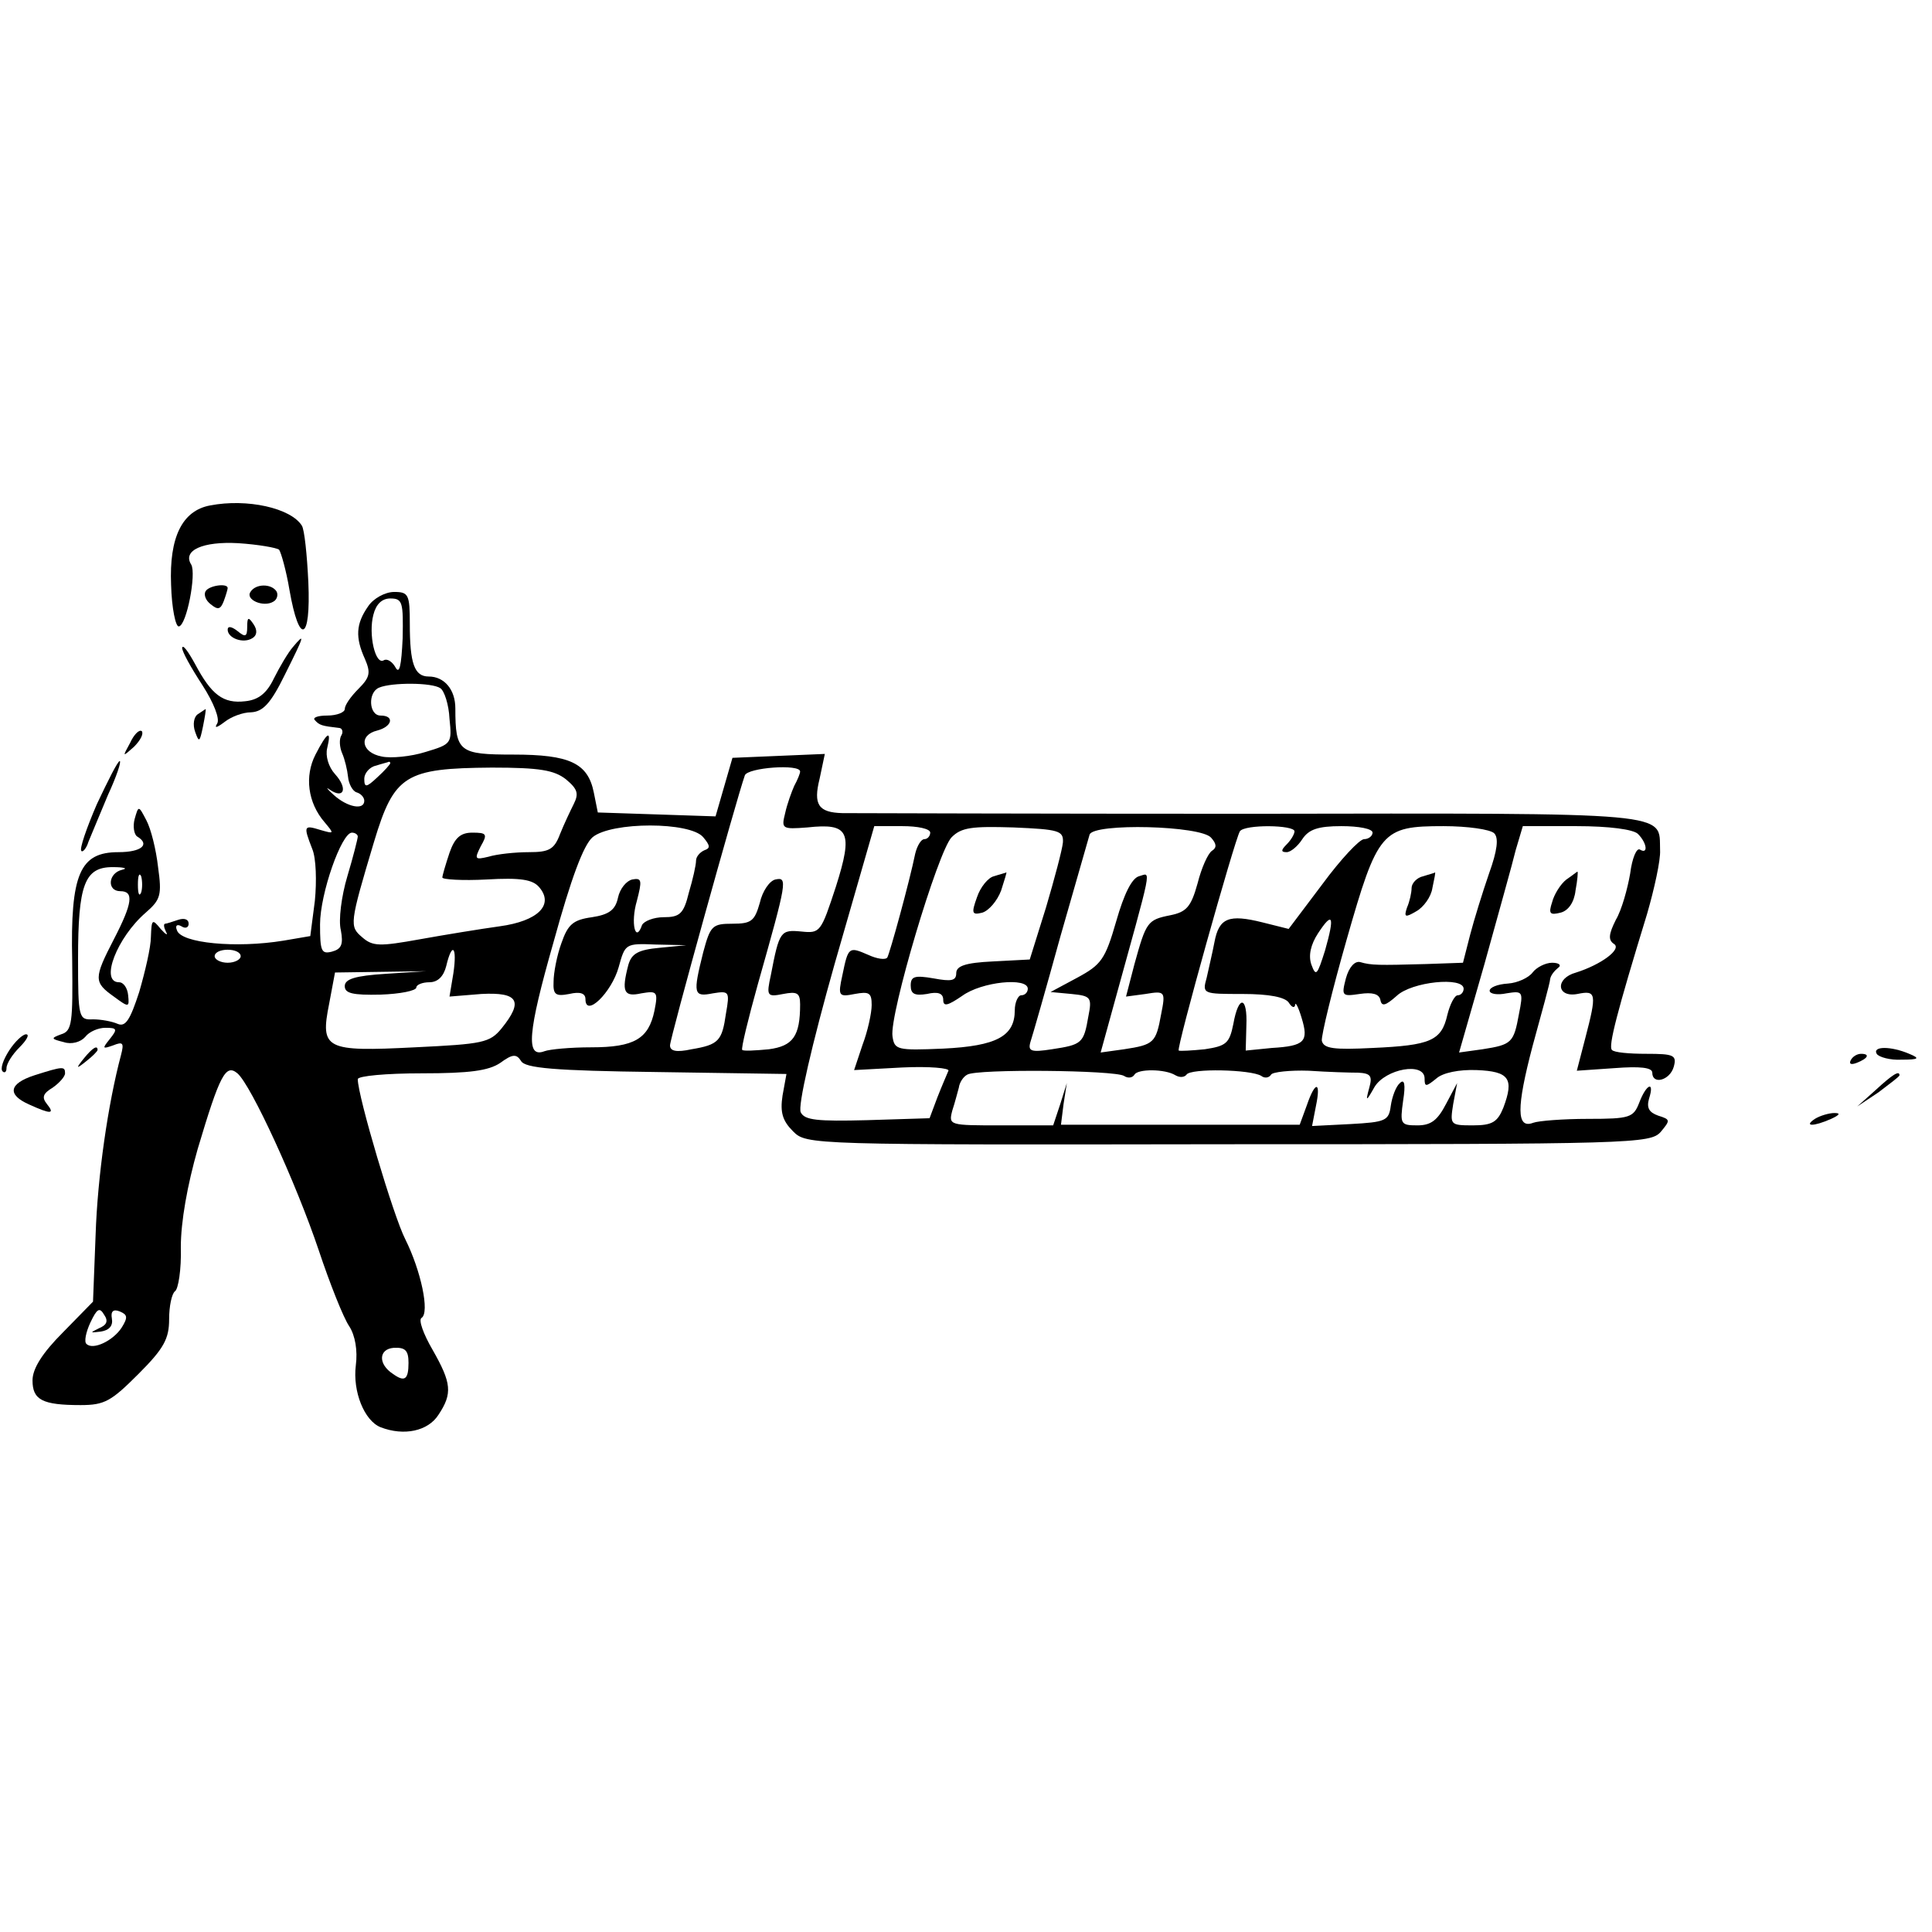 <?xml version="1.0" standalone="no"?>
<!DOCTYPE svg PUBLIC "-//W3C//DTD SVG 20010904//EN"
 "http://www.w3.org/TR/2001/REC-SVG-20010904/DTD/svg10.dtd">
<svg version="1.0" xmlns="http://www.w3.org/2000/svg"
 width="297pt" height="297pt" viewBox="0 0 297 297"
 preserveAspectRatio="xMidYMid meet">
<g transform="translate(0,297) scale(0.1,-0.1)"
fill="#000000" stroke="none">
<path d="M323 2193 c-43 -8 -63 -49 -60 -122 1 -36 7 -65 12 -64 12 2 27 81
19 95 -14 22 18 36 72 33 31 -2 59 -7 63 -10 3 -4 11 -32 16 -62 15 -86 33
-79 29 12 -2 42 -6 81 -10 87 -17 27 -84 42 -141 31z"/>
<path d="M316 2061 c-3 -5 0 -14 8 -20 11 -9 15 -8 20 5 3 8 6 18 6 20 0 8
-29 4 -34 -5z"/>
<path d="M385 2060 c-8 -12 20 -24 35 -15 6 3 8 11 5 16 -8 12 -32 12 -40 -1z"/>
<path d="M566 2038 c-19 -27 -20 -48 -5 -81 9 -21 8 -28 -10 -46 -12 -12 -21
-25 -21 -31 0 -5 -12 -10 -27 -10 -14 0 -23 -3 -19 -7 7 -8 11 -9 37 -12 5 0
7 -6 4 -11 -4 -6 -3 -19 1 -28 4 -9 8 -26 9 -36 1 -11 7 -22 13 -24 7 -2 12
-8 12 -13 0 -15 -26 -10 -47 9 -10 9 -13 13 -6 8 22 -15 28 2 8 24 -10 11 -15
28 -12 40 7 29 0 25 -18 -10 -17 -33 -12 -74 14 -104 15 -18 15 -18 -6 -12
-26 8 -27 7 -13 -29 6 -14 7 -50 4 -80 l-7 -54 -41 -7 c-73 -12 -158 -4 -164
16 -3 7 0 10 7 6 6 -4 11 -2 11 4 0 7 -7 9 -16 6 -9 -3 -18 -6 -20 -6 -3 0 -2
-6 1 -12 4 -7 0 -5 -8 4 -13 16 -14 15 -15 -12 0 -16 -9 -54 -18 -85 -14 -43
-21 -54 -33 -49 -9 4 -26 7 -38 7 -22 -1 -23 2 -23 93 0 114 10 141 53 141 18
0 24 -2 15 -4 -22 -5 -24 -33 -3 -33 21 0 19 -18 -10 -74 -31 -60 -31 -66 0
-88 23 -17 24 -17 22 2 -1 11 -7 20 -14 20 -30 0 -3 69 41 107 23 20 25 27 19
70 -3 27 -11 59 -18 72 -12 23 -12 23 -18 2 -3 -11 -1 -24 4 -27 20 -12 7 -24
-29 -24 -59 0 -74 -33 -71 -167 1 -95 0 -108 -17 -113 -16 -6 -16 -7 4 -12 12
-4 26 0 33 8 6 8 20 14 31 14 18 0 19 -2 7 -17 -12 -15 -12 -16 5 -10 15 6 17
4 12 -15 -20 -75 -36 -186 -39 -276 l-4 -103 -46 -47 c-32 -32 -47 -56 -47
-74 0 -30 15 -38 74 -38 37 0 47 6 89 48 39 39 47 54 47 84 0 20 4 39 9 43 5
3 10 33 9 68 0 39 10 95 26 151 34 114 43 131 61 116 21 -18 90 -168 125 -272
17 -51 38 -104 47 -117 9 -14 13 -37 10 -60 -5 -40 13 -85 38 -95 36 -14 73
-6 89 19 22 33 20 49 -9 100 -14 24 -22 46 -17 49 13 8 -1 73 -25 121 -18 35
-73 220 -73 246 0 5 44 9 98 9 74 0 103 4 121 16 19 14 25 14 32 3 6 -11 51
-15 208 -17 l200 -3 -6 -33 c-4 -26 0 -39 16 -55 21 -21 23 -21 669 -20 623 0
649 1 665 19 15 18 15 19 -4 25 -14 5 -18 12 -14 26 9 28 -4 23 -15 -6 -9 -23
-14 -25 -79 -25 -38 0 -76 -3 -84 -6 -26 -10 -26 23 -1 118 14 51 27 98 27
103 1 6 7 13 12 17 6 4 2 8 -9 8 -10 0 -24 -7 -30 -15 -6 -8 -23 -16 -38 -17
-16 -1 -28 -6 -28 -11 0 -5 12 -7 26 -4 25 4 26 3 19 -32 -8 -44 -11 -47 -56
-54 l-36 -5 39 136 c21 76 43 154 48 175 l11 37 82 0 c51 0 88 -5 95 -12 14
-14 16 -32 3 -24 -5 3 -12 -13 -15 -37 -4 -23 -13 -56 -22 -71 -11 -22 -12
-31 -3 -37 13 -8 -20 -32 -58 -44 -33 -9 -30 -39 2 -33 29 6 30 1 12 -68 l-13
-50 58 4 c39 3 58 1 58 -7 0 -19 27 -12 33 9 5 18 0 20 -42 20 -26 0 -50 2
-53 6 -6 5 8 59 54 209 11 38 21 83 20 98 -2 59 30 57 -631 56 -333 0 -615 1
-626 1 -37 1 -45 13 -35 53 l8 38 -71 -3 -71 -3 -13 -45 -13 -45 -90 3 -91 3
-6 30 c-9 46 -37 59 -124 59 -83 0 -89 4 -89 71 0 29 -17 49 -41 49 -22 0 -29
20 -29 81 0 45 -2 49 -24 49 -14 0 -32 -10 -40 -22z m53 -49 c-2 -43 -5 -56
-11 -45 -5 9 -13 14 -18 11 -13 -8 -24 40 -16 70 4 16 13 25 26 25 19 0 20 -6
19 -61z m58 -77 c6 -4 13 -25 14 -47 4 -38 3 -39 -37 -51 -22 -7 -53 -10 -67
-7 -32 6 -36 33 -7 40 23 6 27 23 5 23 -18 0 -20 36 -2 43 19 8 81 8 94 -1z
m-77 -115 c0 -2 -9 -12 -20 -22 -17 -16 -20 -16 -20 -2 0 8 8 18 18 20 9 3 18
5 20 6 1 0 2 -1 2 -2z m270 -25 c18 -15 20 -22 12 -38 -5 -10 -15 -31 -21 -46
-9 -24 -17 -28 -48 -28 -21 0 -49 -3 -62 -7 -21 -5 -22 -4 -12 16 11 19 9 21
-13 21 -18 0 -27 -8 -35 -31 -6 -18 -11 -35 -11 -38 0 -3 31 -5 68 -3 52 3 71
0 81 -12 23 -27 -2 -52 -61 -60 -29 -4 -84 -13 -123 -20 -61 -11 -72 -11 -88
3 -20 17 -20 20 18 147 31 103 48 113 181 114 74 0 96 -4 114 -18z m360 12 c0
-3 -4 -13 -9 -22 -4 -9 -11 -28 -14 -42 -6 -24 -5 -25 34 -22 64 7 71 -6 44
-91 -23 -70 -24 -72 -53 -69 -32 3 -34 1 -47 -67 -7 -32 -6 -34 19 -29 21 4
26 2 26 -16 0 -49 -11 -64 -48 -69 -21 -2 -39 -3 -41 -1 -2 2 9 47 24 101 45
159 46 165 27 161 -9 -2 -20 -18 -24 -36 -8 -28 -13 -32 -42 -32 -31 0 -34 -3
-45 -44 -16 -64 -15 -69 15 -63 25 4 26 3 20 -31 -6 -42 -11 -48 -53 -55 -23
-5 -33 -3 -33 6 0 11 102 378 115 415 4 12 85 18 85 6z m-149 -101 c11 -13 11
-17 2 -20 -7 -3 -13 -10 -13 -16 0 -7 -5 -29 -11 -49 -8 -33 -14 -38 -39 -38
-15 0 -30 -6 -33 -12 -10 -29 -18 3 -8 37 8 31 8 36 -7 33 -9 -2 -19 -14 -22
-28 -4 -19 -14 -26 -40 -30 -29 -4 -37 -11 -47 -40 -7 -19 -12 -46 -12 -59 -1
-20 3 -23 24 -19 17 4 25 1 25 -8 0 -29 40 10 51 49 10 36 10 37 57 35 l47 -1
-41 -4 c-33 -3 -43 -9 -48 -26 -11 -42 -7 -50 20 -44 24 4 26 3 20 -27 -9 -43
-31 -56 -97 -56 -32 0 -64 -3 -72 -6 -29 -11 -26 28 14 168 27 98 46 149 60
161 29 24 150 24 170 0z m349 7 c0 -5 -4 -10 -9 -10 -5 0 -11 -10 -14 -22 -9
-44 -39 -153 -43 -160 -3 -4 -16 -2 -29 4 -30 13 -31 13 -40 -31 -7 -32 -6
-34 19 -29 22 4 26 2 26 -17 0 -12 -6 -40 -14 -61 l-13 -39 74 4 c42 2 73 -1
71 -5 -2 -5 -10 -23 -17 -41 l-12 -32 -96 -3 c-77 -2 -96 0 -102 12 -5 9 17
104 52 228 l61 212 43 0 c24 0 43 -4 43 -10z m204 -15 c-1 -11 -13 -56 -26
-100 l-25 -80 -57 -3 c-42 -2 -56 -7 -56 -18 0 -12 -8 -13 -35 -8 -29 5 -35 3
-35 -11 0 -13 6 -16 25 -13 17 4 25 1 25 -9 0 -11 7 -9 29 6 30 22 101 29 101
11 0 -5 -4 -10 -10 -10 -5 0 -10 -11 -10 -23 0 -40 -28 -55 -110 -59 -71 -3
-75 -2 -78 19 -5 33 70 285 91 306 15 15 31 17 95 15 70 -3 77 -5 76 -23z
m228 7 c8 -9 9 -15 1 -20 -6 -4 -16 -26 -22 -50 -10 -36 -17 -44 -42 -49 -35
-7 -37 -10 -55 -75 l-13 -50 30 4 c30 5 31 4 24 -31 -8 -44 -11 -47 -57 -54
l-36 -5 19 69 c62 225 59 207 40 202 -11 -3 -23 -27 -35 -69 -17 -59 -23 -67
-60 -87 l-41 -22 32 -3 c30 -3 32 -5 26 -35 -7 -41 -10 -43 -56 -50 -32 -5
-37 -3 -33 11 3 9 24 82 46 162 23 80 43 150 45 157 6 18 172 14 187 -5z m128
10 c0 -4 -5 -13 -12 -20 -9 -9 -9 -12 0 -12 6 0 17 9 24 20 10 15 24 20 60 20
27 0 48 -4 48 -10 0 -5 -6 -10 -13 -10 -7 0 -36 -31 -64 -69 l-52 -69 -40 10
c-52 13 -67 7 -74 -30 -3 -16 -9 -41 -12 -55 -7 -25 -6 -25 55 -25 42 0 65 -5
71 -13 5 -8 9 -9 10 -4 0 6 5 -3 10 -20 11 -36 5 -43 -46 -46 l-40 -4 1 38 c2
46 -12 48 -20 3 -6 -30 -11 -34 -44 -39 -20 -2 -38 -3 -40 -2 -4 3 86 324 94
337 7 11 84 10 84 0z m307 -3 c7 -7 5 -26 -8 -62 -10 -29 -23 -71 -29 -94
l-11 -43 -57 -2 c-73 -2 -84 -2 -101 3 -8 2 -17 -7 -22 -25 -7 -27 -6 -28 21
-24 20 3 30 0 32 -9 2 -11 8 -9 25 6 23 22 103 30 103 11 0 -5 -4 -10 -9 -10
-5 0 -12 -14 -16 -30 -9 -40 -26 -47 -115 -51 -60 -3 -75 -1 -78 11 -1 8 16
78 38 155 48 168 54 175 149 175 37 0 72 -5 78 -11z m-1747 -5 c0 -3 -7 -31
-16 -61 -9 -30 -14 -68 -10 -83 4 -22 1 -29 -14 -33 -16 -4 -18 1 -18 42 0 47
33 141 49 141 5 0 9 -3 9 -6z m-333 -86 c-3 -7 -5 -2 -5 12 0 14 2 19 5 13 2
-7 2 -19 0 -25z m1820 -89 c-12 -38 -14 -41 -21 -22 -5 14 -1 31 10 48 23 35
26 27 11 -26z m-1667 -9 c0 -5 -9 -10 -20 -10 -11 0 -20 5 -20 10 0 6 9 10 20
10 11 0 20 -4 20 -10z m327 -26 l-6 -36 49 4 c57 3 65 -11 31 -53 -18 -22 -29
-24 -133 -29 -138 -7 -146 -3 -132 67 l9 48 70 1 70 1 -62 -4 c-47 -3 -63 -8
-63 -19 0 -11 12 -14 55 -13 30 1 55 6 55 11 0 4 9 8 20 8 13 0 22 9 26 25 9
38 17 30 11 -11z m1031 -158 c6 -4 13 -3 16 2 5 9 47 9 63 -1 7 -4 14 -3 17 1
6 10 99 8 115 -2 5 -4 12 -3 15 2 2 4 29 7 58 6 29 -2 63 -3 76 -3 19 -1 22
-5 17 -23 -6 -22 -5 -22 8 1 17 28 77 39 77 13 0 -13 2 -13 18 0 10 9 35 14
62 13 50 -2 58 -13 41 -58 -9 -22 -17 -27 -47 -27 -35 0 -35 1 -30 33 l6 32
-17 -32 c-13 -25 -23 -33 -44 -33 -26 0 -27 2 -22 38 4 25 2 34 -5 27 -6 -5
-12 -21 -14 -35 -3 -23 -8 -25 -62 -28 l-59 -3 6 31 c8 38 -1 39 -14 1 l-11
-30 -183 0 -184 0 4 32 5 32 -10 -32 -11 -33 -80 0 c-80 0 -81 0 -75 23 4 12
8 28 10 35 1 8 7 17 13 20 14 9 227 7 241 -2z m-1576 -388 c-14 -7 -14 -7 3
-5 13 2 19 9 17 20 -2 11 2 15 12 11 12 -5 13 -9 3 -25 -13 -20 -44 -35 -54
-25 -4 3 -1 18 6 33 10 21 14 24 21 12 7 -10 4 -16 -8 -21z m476 -53 c0 -26
-6 -30 -24 -17 -23 15 -22 38 1 40 18 1 23 -4 23 -23z"/>
<path d="M1528 1623 c-9 -2 -21 -17 -26 -32 -9 -25 -8 -28 8 -24 10 3 23 18
29 34 5 16 9 28 8 28 -1 -1 -10 -3 -19 -6z"/>
<path d="M2188 1623 c-10 -2 -18 -11 -18 -18 0 -7 -3 -21 -7 -30 -5 -15 -3
-16 14 -6 11 6 23 22 25 36 3 14 5 24 4 24 0 -1 -9 -3 -18 -6z"/>
<path d="M380 2006 c0 -15 -3 -16 -15 -6 -9 7 -15 8 -15 2 0 -13 24 -22 38
-13 7 4 8 12 2 21 -8 12 -10 12 -10 -4z"/>
<path d="M450 1975 c-7 -8 -20 -30 -29 -48 -11 -23 -24 -33 -44 -35 -34 -4
-52 10 -77 57 -11 20 -19 31 -20 25 0 -6 14 -31 31 -57 18 -28 27 -52 23 -59
-5 -8 -1 -7 11 2 10 8 28 15 41 15 18 1 30 13 52 58 30 60 32 66 12 42z"/>
<path d="M304 1872 c-6 -4 -8 -16 -4 -27 6 -17 7 -16 12 8 3 15 5 27 4 27 0 0
-6 -4 -12 -8z"/>
<path d="M200 1828 c-12 -22 -12 -22 6 -6 10 10 15 20 12 24 -4 3 -12 -5 -18
-18z"/>
<path d="M149 1734 c-16 -37 -27 -69 -24 -72 2 -3 8 4 11 14 4 10 18 43 30 72
13 28 21 52 18 52 -3 0 -18 -30 -35 -66z"/>
<path d="M2408 1618 c-9 -7 -19 -23 -22 -35 -6 -18 -3 -20 13 -16 12 3 21 16
23 34 3 16 4 29 3 29 -1 0 -8 -6 -17 -12z"/>
<path d="M14 1355 c-9 -14 -14 -28 -10 -32 3 -3 6 -1 6 5 0 7 9 21 20 32 11
11 16 20 10 20 -5 0 -17 -11 -26 -25z"/>
<path d="M129 1343 c-13 -16 -12 -17 4 -4 9 7 17 15 17 17 0 8 -8 3 -21 -13z"/>
<path d="M2885 1350 c3 -5 21 -10 38 -9 27 0 29 2 12 9 -28 12 -57 12 -50 0z"/>
<path d="M2845 1340 c-3 -6 1 -7 9 -4 18 7 21 14 7 14 -6 0 -13 -4 -16 -10z"/>
<path d="M53 1317 c-40 -13 -42 -30 -8 -45 33 -15 40 -15 27 1 -8 10 -6 16 9
25 10 7 19 17 19 22 0 11 -3 11 -47 -3z"/>
<path d="M2883 1294 l-28 -25 33 22 c17 13 32 24 32 26 0 8 -11 1 -37 -23z"/>
<path d="M2790 1250 c-18 -12 -2 -12 25 0 13 6 15 9 5 9 -8 0 -22 -4 -30 -9z"/>
</g>
</svg>
